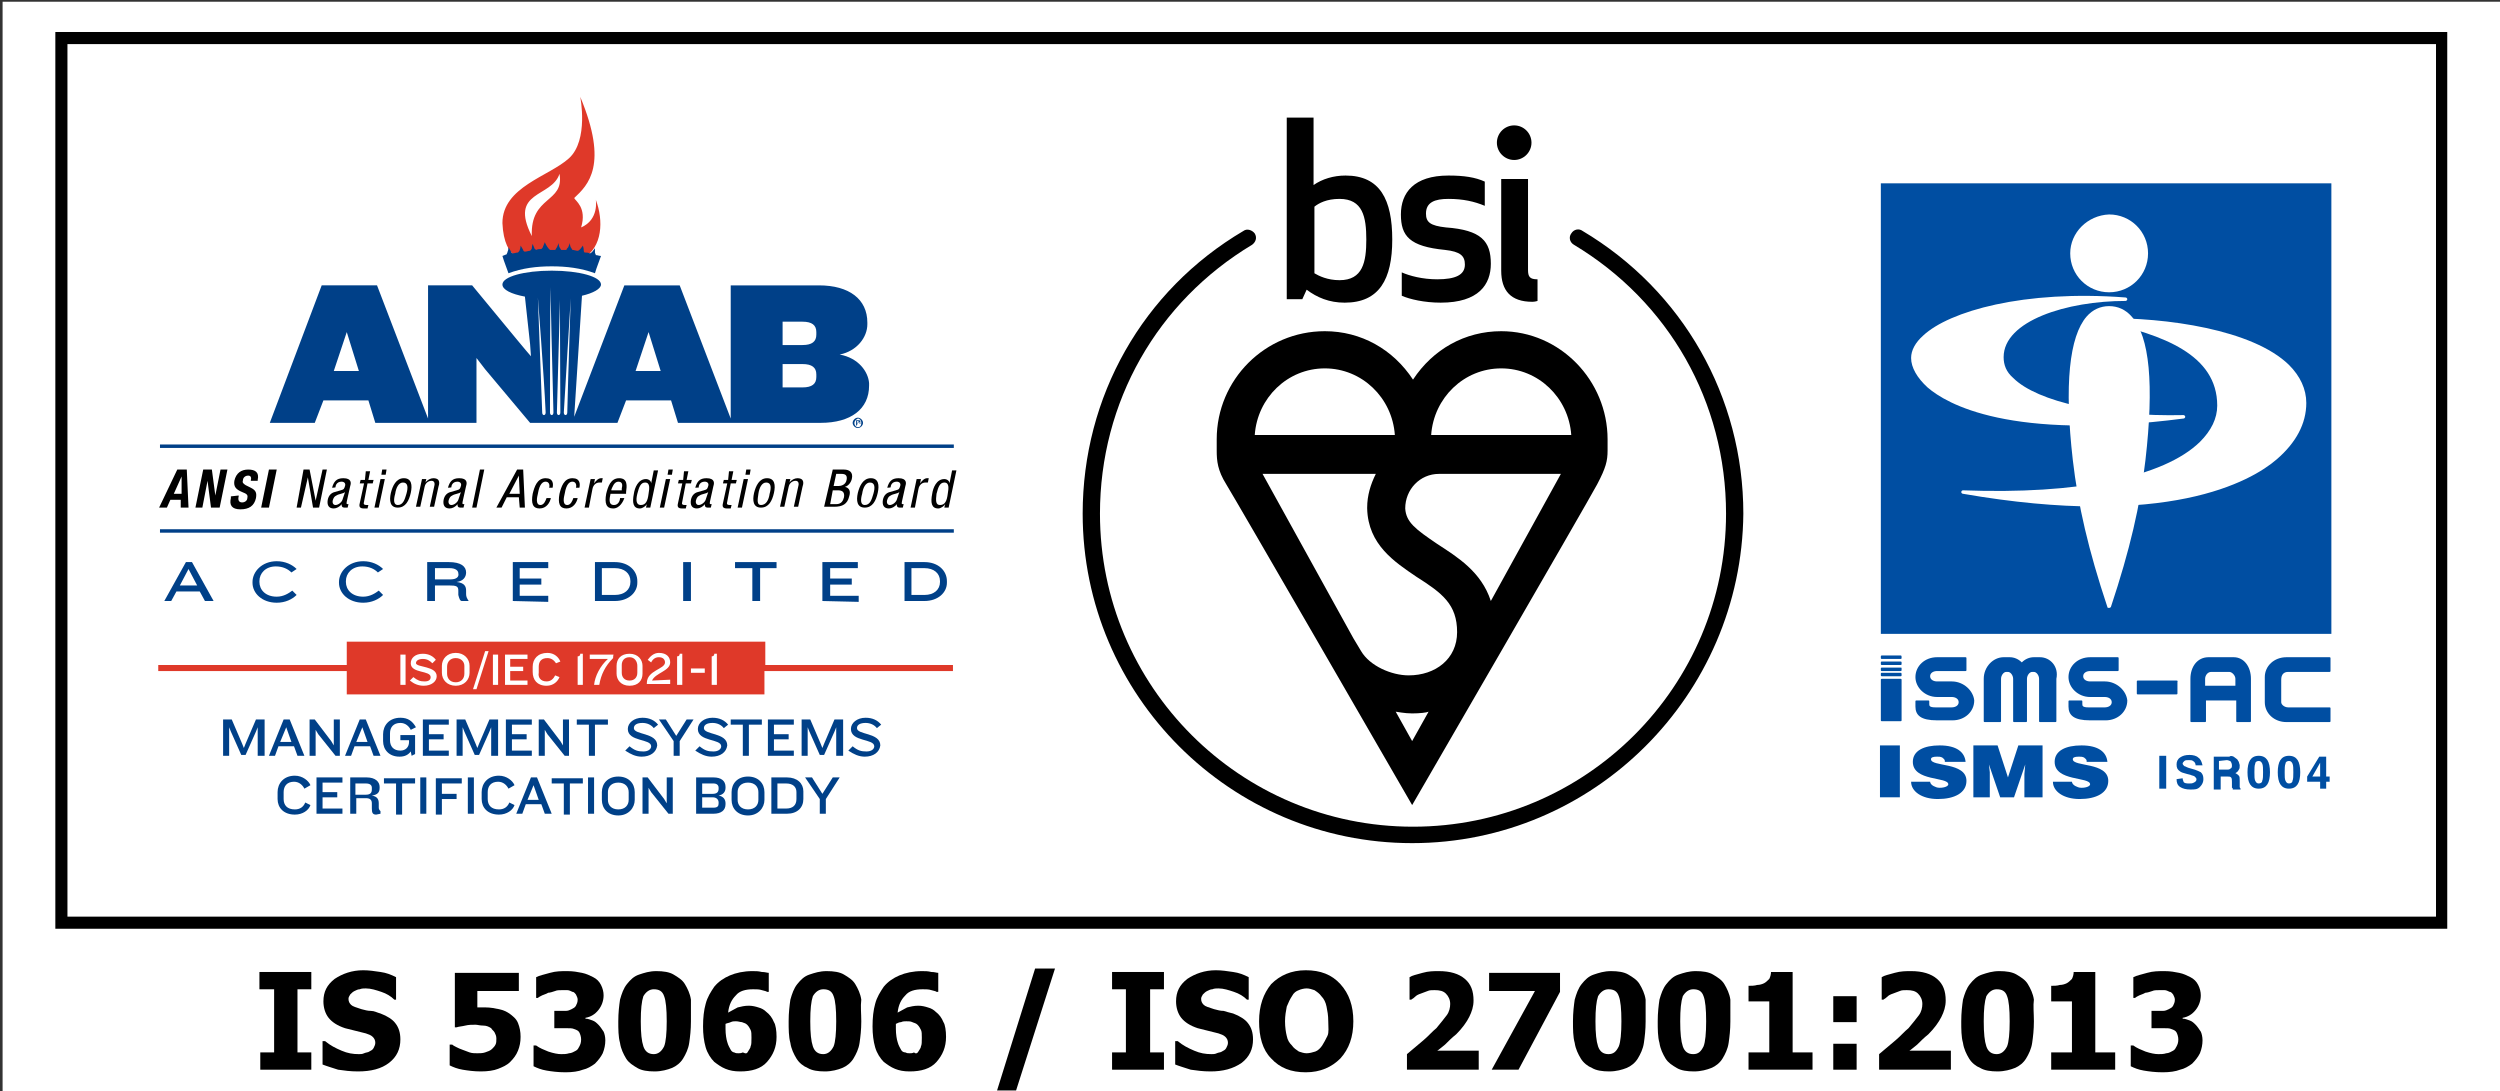 <?xml version="1.0" encoding="utf-8"?>
<!-- Generator: Adobe Illustrator 27.3.1, SVG Export Plug-In . SVG Version: 6.00 Build 0)  -->
<svg version="1.1" id="レイヤー_1" xmlns="http://www.w3.org/2000/svg" xmlns:xlink="http://www.w3.org/1999/xlink" x="0px"
	 y="0px" viewBox="0 0 289.1 126.2" style="enable-background:new 0 0 289.1 126.2;" xml:space="preserve">
<rect x="0" y="0" width="289.1" height="126.2" fill="#333333" stroke="none"/>
<style type="text/css">
	.st0{fill:#FFFFFF;}
	.st1{fill:#004EA2;}
	.st2{fill:none;}
	.st3{fill:#DF3929;}
	.st4{fill:#004088;}
</style>
<g id="レイヤー_2_00000162339977183334629250000002220575711649794185_">
	<rect x="0.3" y="0.2" class="st0" width="289.2" height="127.2"/>
	<g>
		<path d="M36.1,123.7h-6v-2h1.6v-7.3H30v-2h6v2h-1.6v7.3h1.6V123.7z"/>
		<path d="M41.4,123.9c-0.9,0-1.6-0.1-2.3-0.2c-0.6-0.2-1.3-0.4-1.8-0.6v-2.7h0.3c0.6,0.5,1.2,0.8,1.9,1.1c0.7,0.3,1.3,0.4,2,0.4
			c0.2,0,0.4,0,0.6-0.1s0.5-0.1,0.6-0.2c0.2-0.1,0.4-0.2,0.5-0.4c0.1-0.2,0.2-0.4,0.2-0.6c0-0.3-0.1-0.5-0.3-0.7
			c-0.2-0.2-0.5-0.3-0.8-0.4c-0.4-0.1-0.8-0.2-1.2-0.3c-0.4-0.1-0.8-0.2-1.2-0.3c-0.9-0.3-1.5-0.7-1.9-1.2c-0.4-0.5-0.6-1.2-0.6-1.9
			c0-1.1,0.4-1.9,1.3-2.6c0.9-0.6,2-1,3.3-1c0.7,0,1.3,0.1,2,0.2c0.7,0.1,1.2,0.3,1.8,0.6v2.6h-0.2c-0.4-0.4-0.9-0.7-1.5-0.9
			c-0.6-0.2-1.2-0.4-1.8-0.4c-0.2,0-0.5,0-0.7,0.1c-0.2,0-0.4,0.1-0.6,0.2c-0.2,0.1-0.3,0.2-0.5,0.4c-0.1,0.2-0.2,0.3-0.2,0.5
			c0,0.3,0.1,0.5,0.3,0.7s0.6,0.3,1.2,0.5c0.4,0.1,0.7,0.2,1.1,0.2s0.7,0.2,1.1,0.3c0.8,0.3,1.4,0.7,1.7,1.1
			c0.4,0.5,0.6,1.1,0.6,1.9c0,1.1-0.4,2-1.3,2.7C44.1,123.6,42.9,123.9,41.4,123.9z"/>
		<path d="M60.2,119.9c0,0.6-0.1,1.1-0.3,1.6c-0.2,0.5-0.5,0.9-0.9,1.3c-0.4,0.4-0.9,0.6-1.4,0.8s-1.2,0.3-2,0.3
			c-0.8,0-1.5-0.1-2.1-0.2c-0.6-0.1-1.1-0.3-1.5-0.5v-2.4h0.3c0.1,0.1,0.3,0.2,0.5,0.3c0.2,0.1,0.4,0.2,0.7,0.3
			c0.3,0.1,0.5,0.2,0.8,0.3c0.3,0.1,0.6,0.1,0.9,0.1c0.3,0,0.6,0,0.9-0.1s0.6-0.2,0.8-0.4c0.2-0.2,0.3-0.3,0.4-0.5s0.1-0.4,0.1-0.7
			c0-0.3-0.1-0.5-0.2-0.7c-0.1-0.2-0.3-0.3-0.4-0.5c-0.3-0.2-0.6-0.3-0.9-0.3c-0.4,0-0.7-0.1-0.9-0.1c-0.4,0-0.8,0-1.2,0.1
			c-0.4,0.1-0.7,0.1-1,0.2h-0.2v-6.3h7.4v2.1h-4.8v1.9c0.1,0,0.3,0,0.5,0s0.4,0,0.5,0c0.5,0,1,0.1,1.5,0.2c0.5,0.1,0.9,0.3,1.2,0.5
			c0.4,0.3,0.8,0.6,1,1.1S60.2,119.3,60.2,119.9z"/>
		<path d="M70,120.3c0,0.5-0.1,1-0.3,1.5c-0.2,0.4-0.5,0.8-0.9,1.2c-0.4,0.3-0.9,0.6-1.4,0.7c-0.5,0.2-1.2,0.3-2,0.3
			c-0.9,0-1.6-0.1-2.2-0.2s-1.1-0.3-1.5-0.5v-2.4h0.3c0.4,0.3,0.9,0.5,1.4,0.7c0.6,0.2,1.1,0.3,1.5,0.3c0.3,0,0.6,0,0.9-0.1
			c0.3,0,0.6-0.2,0.8-0.3c0.2-0.1,0.3-0.3,0.4-0.5c0.1-0.2,0.2-0.4,0.2-0.8c0-0.3-0.1-0.6-0.2-0.8c-0.1-0.2-0.3-0.3-0.6-0.4
			c-0.2-0.1-0.5-0.1-0.9-0.1c-0.3,0-0.6,0-0.9,0h-0.5v-2h0.4c0.3,0,0.7,0,0.9,0c0.3,0,0.5-0.1,0.7-0.2c0.2-0.1,0.4-0.2,0.5-0.4
			c0.1-0.2,0.2-0.4,0.2-0.7c0-0.2-0.1-0.4-0.2-0.6c-0.1-0.1-0.2-0.3-0.4-0.3c-0.2-0.1-0.4-0.2-0.6-0.2c-0.2,0-0.4,0-0.6,0
			c-0.3,0-0.6,0-0.8,0.1c-0.3,0.1-0.6,0.2-0.8,0.2c-0.2,0.1-0.4,0.2-0.7,0.3c-0.2,0.1-0.4,0.2-0.5,0.3H62V113
			c0.4-0.2,0.9-0.3,1.6-0.5c0.7-0.2,1.3-0.2,2-0.2c0.7,0,1.2,0.1,1.7,0.2c0.5,0.1,0.9,0.3,1.3,0.5c0.4,0.2,0.7,0.5,0.9,0.9
			s0.3,0.8,0.3,1.2c0,0.6-0.2,1.2-0.6,1.7c-0.4,0.5-0.9,0.8-1.5,0.9v0.1c0.3,0,0.5,0.1,0.8,0.2c0.3,0.1,0.5,0.3,0.7,0.5
			c0.2,0.2,0.4,0.5,0.6,0.8C69.9,119.5,70,119.9,70,120.3z"/>
		<path d="M79.9,118.1c0,1-0.1,1.8-0.2,2.5s-0.4,1.3-0.7,1.8c-0.3,0.5-0.8,0.9-1.3,1.1c-0.5,0.2-1.2,0.4-2,0.4c-0.8,0-1.5-0.1-2-0.4
			s-1-0.6-1.3-1.1c-0.3-0.5-0.6-1.1-0.7-1.8c-0.2-0.7-0.2-1.6-0.2-2.5c0-1,0.1-1.8,0.2-2.5c0.2-0.7,0.4-1.3,0.8-1.8
			c0.4-0.5,0.8-0.9,1.4-1.1s1.2-0.4,2-0.4c0.8,0,1.5,0.1,2,0.4s1,0.6,1.3,1.1c0.3,0.5,0.6,1.1,0.7,1.8
			C79.9,116.4,79.9,117.2,79.9,118.1z M77.1,118.1c0-1.4-0.1-2.4-0.3-2.9c-0.2-0.6-0.6-0.8-1.2-0.8c-0.5,0-0.9,0.3-1.2,0.8
			c-0.2,0.6-0.3,1.5-0.3,2.9c0,1.4,0.1,2.3,0.3,2.9c0.2,0.6,0.6,0.9,1.2,0.9c0.5,0,0.9-0.3,1.2-0.9C77,120.5,77.1,119.5,77.1,118.1z
			"/>
		<path d="M89.8,119.9c0,1.2-0.4,2.1-1.1,2.9s-1.8,1.1-3.1,1.1c-0.7,0-1.2-0.1-1.7-0.3s-0.9-0.5-1.3-0.8c-0.4-0.4-0.8-1-1-1.7
			c-0.2-0.7-0.3-1.5-0.3-2.4c0-1,0.1-1.9,0.3-2.6c0.2-0.8,0.6-1.4,1-2c0.5-0.6,1.1-1,1.8-1.3c0.7-0.3,1.6-0.5,2.6-0.5
			c0.4,0,0.7,0,1.1,0.1c0.4,0,0.6,0.1,0.8,0.1v2.2h-0.2c-0.1-0.1-0.3-0.1-0.6-0.2s-0.6-0.1-1-0.1c-0.9,0-1.6,0.2-2,0.7
			c-0.5,0.5-0.8,1.1-0.9,2c0.4-0.2,0.7-0.4,1.1-0.6c0.4-0.1,0.8-0.2,1.3-0.2c0.4,0,0.8,0.1,1.1,0.2c0.4,0.1,0.7,0.3,0.9,0.5
			c0.4,0.3,0.7,0.7,0.9,1.2C89.7,118.5,89.8,119.2,89.8,119.9z M86.5,121.6c0.1-0.2,0.3-0.4,0.3-0.6c0.1-0.2,0.1-0.5,0.1-1
			c0-0.4,0-0.7-0.1-0.9s-0.2-0.4-0.4-0.6s-0.4-0.2-0.6-0.3c-0.2,0-0.4-0.1-0.7-0.1c-0.2,0-0.4,0-0.6,0.1c-0.2,0.1-0.4,0.1-0.6,0.2
			c0,0,0,0.1,0,0.2c0,0.1,0,0.3,0,0.4c0,0.6,0.1,1.2,0.2,1.5c0.1,0.4,0.3,0.7,0.4,0.9c0.1,0.2,0.3,0.3,0.4,0.3
			c0.2,0.1,0.3,0.1,0.5,0.1c0.1,0,0.3,0,0.5-0.1C86.3,121.9,86.4,121.8,86.5,121.6z"/>
		<path d="M99.6,118.1c0,1-0.1,1.8-0.2,2.5s-0.4,1.3-0.7,1.8c-0.3,0.5-0.8,0.9-1.3,1.1c-0.5,0.2-1.2,0.4-2,0.4c-0.8,0-1.5-0.1-2-0.4
			c-0.5-0.2-1-0.6-1.3-1.1c-0.3-0.5-0.6-1.1-0.7-1.8c-0.2-0.7-0.2-1.6-0.2-2.5c0-1,0.1-1.8,0.2-2.5c0.2-0.7,0.4-1.3,0.8-1.8
			c0.4-0.5,0.8-0.9,1.4-1.1s1.2-0.4,2-0.4c0.8,0,1.5,0.1,2,0.4c0.5,0.3,1,0.6,1.3,1.1c0.3,0.5,0.6,1.1,0.7,1.8
			C99.5,116.4,99.6,117.2,99.6,118.1z M96.7,118.1c0-1.4-0.1-2.4-0.3-2.9c-0.2-0.6-0.6-0.8-1.2-0.8c-0.5,0-0.9,0.3-1.2,0.8
			c-0.2,0.6-0.3,1.5-0.3,2.9c0,1.4,0.1,2.3,0.3,2.9c0.2,0.6,0.6,0.9,1.2,0.9c0.5,0,0.9-0.3,1.2-0.9
			C96.6,120.5,96.7,119.5,96.7,118.1z"/>
		<path d="M109.4,119.9c0,1.2-0.4,2.1-1.1,2.9s-1.8,1.1-3.1,1.1c-0.7,0-1.2-0.1-1.7-0.3s-0.9-0.5-1.3-0.8c-0.4-0.4-0.8-1-1-1.7
			c-0.2-0.7-0.3-1.5-0.3-2.4c0-1,0.1-1.9,0.3-2.6c0.2-0.8,0.6-1.4,1-2c0.5-0.6,1.1-1,1.8-1.3c0.7-0.3,1.6-0.5,2.6-0.5
			c0.4,0,0.7,0,1.1,0.1c0.4,0,0.6,0.1,0.8,0.1v2.2h-0.2c-0.1-0.1-0.3-0.1-0.6-0.2c-0.3-0.1-0.6-0.1-1-0.1c-0.9,0-1.6,0.2-2,0.7
			c-0.5,0.5-0.8,1.1-0.9,2c0.4-0.2,0.7-0.4,1.1-0.6c0.4-0.1,0.8-0.2,1.3-0.2c0.4,0,0.8,0.1,1.1,0.2c0.4,0.1,0.7,0.3,0.9,0.5
			c0.4,0.3,0.7,0.7,0.9,1.2C109.3,118.5,109.4,119.2,109.4,119.9z M106.2,121.6c0.1-0.2,0.3-0.4,0.3-0.6c0.1-0.2,0.1-0.5,0.1-1
			c0-0.4,0-0.7-0.1-0.9s-0.2-0.4-0.4-0.6s-0.4-0.2-0.6-0.3c-0.2-0.1-0.4-0.1-0.7-0.1c-0.2,0-0.4,0-0.6,0.1c-0.2,0-0.4,0.1-0.6,0.2
			c0,0,0,0.1,0,0.2c0,0.1,0,0.3,0,0.4c0,0.6,0.1,1.2,0.2,1.5c0.1,0.4,0.3,0.7,0.4,0.9c0.1,0.2,0.3,0.3,0.5,0.3
			c0.2,0.1,0.3,0.1,0.5,0.1c0.2,0,0.3,0,0.5-0.1C105.9,121.9,106.1,121.8,106.2,121.6z"/>
		<path d="M122,112l-4.5,14.1h-2.2l4.4-14.1H122z"/>
		<path d="M134.6,123.7h-6v-2h1.6v-7.3h-1.6v-2h6v2H133v7.3h1.6V123.7z"/>
		<path d="M140,123.9c-0.9,0-1.6-0.1-2.3-0.2c-0.6-0.2-1.3-0.4-1.8-0.6v-2.7h0.3c0.6,0.5,1.2,0.8,1.9,1.1c0.7,0.3,1.3,0.4,2,0.4
			c0.2,0,0.4,0,0.6-0.1s0.5-0.1,0.6-0.2c0.2-0.1,0.4-0.2,0.5-0.4s0.2-0.4,0.2-0.6c0-0.3-0.1-0.5-0.3-0.7s-0.5-0.3-0.8-0.4
			c-0.4-0.1-0.8-0.2-1.2-0.3s-0.8-0.2-1.2-0.3c-0.9-0.3-1.5-0.7-1.9-1.2c-0.4-0.5-0.6-1.2-0.6-1.9c0-1.1,0.4-1.9,1.3-2.6
			c0.9-0.6,2-1,3.3-1c0.7,0,1.3,0.1,2,0.2c0.7,0.1,1.2,0.3,1.8,0.6v2.6h-0.2c-0.4-0.4-0.9-0.7-1.5-0.9c-0.6-0.2-1.2-0.4-1.8-0.4
			c-0.2,0-0.5,0-0.7,0.1c-0.2,0-0.4,0.1-0.6,0.2c-0.2,0.1-0.3,0.2-0.5,0.4c-0.1,0.2-0.2,0.3-0.2,0.5c0,0.3,0.1,0.5,0.3,0.7
			c0.2,0.2,0.6,0.3,1.2,0.5c0.4,0.1,0.7,0.2,1.1,0.2c0.3,0.1,0.7,0.2,1.1,0.3c0.8,0.3,1.4,0.7,1.7,1.1c0.4,0.5,0.6,1.1,0.6,1.9
			c0,1.1-0.4,2-1.3,2.7C142.6,123.6,141.4,123.9,140,123.9z"/>
		<path d="M156.5,118.1c0,1.8-0.5,3.2-1.5,4.3c-1,1-2.3,1.6-4,1.6c-1.7,0-3-0.5-4-1.6c-1-1-1.4-2.5-1.4-4.3c0-1.8,0.5-3.2,1.4-4.3
			c1-1,2.3-1.6,4-1.6c1.7,0,3,0.5,4,1.6C156,114.9,156.5,116.3,156.5,118.1z M153.6,118.1c0-0.7-0.1-1.2-0.2-1.7
			c-0.1-0.5-0.3-0.9-0.6-1.2c-0.2-0.3-0.5-0.5-0.8-0.7c-0.3-0.1-0.6-0.2-0.9-0.2c-0.3,0-0.7,0.1-0.9,0.2c-0.3,0.1-0.6,0.3-0.8,0.7
			c-0.2,0.3-0.4,0.7-0.6,1.2c-0.1,0.5-0.2,1.1-0.2,1.7c0,0.7,0.1,1.3,0.2,1.7c0.1,0.5,0.3,0.8,0.6,1.1c0.2,0.3,0.5,0.5,0.8,0.7
			c0.3,0.1,0.6,0.2,0.9,0.2c0.3,0,0.7-0.1,1-0.2c0.3-0.1,0.6-0.4,0.8-0.7c0.2-0.3,0.4-0.7,0.6-1.1S153.6,118.8,153.6,118.1z"/>
		<path d="M170.9,123.7h-8.2v-1.8c0.7-0.6,1.3-1.1,1.9-1.6s1-1,1.5-1.4c0.5-0.6,0.9-1.1,1.2-1.5s0.4-0.9,0.4-1.3
			c0-0.5-0.2-0.9-0.5-1.2c-0.3-0.3-0.7-0.4-1.3-0.4c-0.3,0-0.6,0-0.8,0.1c-0.3,0.1-0.5,0.2-0.8,0.3c-0.3,0.1-0.5,0.2-0.7,0.4
			s-0.3,0.2-0.4,0.3h-0.2V113c0.3-0.2,0.8-0.3,1.5-0.5c0.7-0.2,1.3-0.2,1.9-0.2c1.3,0,2.3,0.3,3,0.9s1,1.4,1,2.5
			c0,0.7-0.2,1.3-0.5,1.9s-0.8,1.3-1.5,2c-0.5,0.4-0.9,0.8-1.3,1.2c-0.4,0.3-0.7,0.6-0.9,0.7h4.8V123.7z"/>
		<path d="M180.4,114.7l-4.8,9h-3.1l5-9.1h-5.3v-2.1h8.2L180.4,114.7L180.4,114.7z"/>
		<path d="M190.3,118.1c0,1-0.1,1.8-0.2,2.5s-0.4,1.3-0.7,1.8c-0.3,0.5-0.8,0.9-1.3,1.1s-1.2,0.4-2,0.4c-0.8,0-1.5-0.1-2-0.4
			c-0.5-0.2-1-0.6-1.3-1.1c-0.3-0.5-0.6-1.1-0.7-1.8c-0.2-0.7-0.2-1.6-0.2-2.5c0-1,0.1-1.8,0.2-2.5c0.2-0.7,0.4-1.3,0.8-1.8
			c0.4-0.5,0.8-0.9,1.4-1.1s1.2-0.4,2-0.4c0.8,0,1.5,0.1,2,0.4s1,0.6,1.3,1.1c0.3,0.5,0.6,1.1,0.7,1.8
			C190.3,116.3,190.3,117.2,190.3,118.1z M187.5,118.1c0-1.4-0.1-2.4-0.3-2.9c-0.2-0.6-0.6-0.8-1.2-0.8c-0.5,0-0.9,0.3-1.2,0.8
			c-0.2,0.6-0.3,1.5-0.3,2.9c0,1.4,0.1,2.3,0.3,2.9c0.2,0.6,0.6,0.9,1.2,0.9s0.9-0.3,1.2-0.9C187.4,120.5,187.5,119.5,187.5,118.1z"
			/>
		<path d="M200.1,118.1c0,1-0.1,1.8-0.2,2.5s-0.4,1.3-0.7,1.8c-0.3,0.5-0.8,0.9-1.3,1.1c-0.5,0.2-1.2,0.4-2,0.4
			c-0.8,0-1.5-0.1-2-0.4s-1-0.6-1.3-1.1c-0.3-0.5-0.6-1.1-0.7-1.8c-0.2-0.7-0.2-1.6-0.2-2.5c0-1,0.1-1.8,0.2-2.5
			c0.2-0.7,0.4-1.3,0.8-1.8c0.4-0.5,0.8-0.9,1.4-1.1c0.6-0.2,1.2-0.4,2-0.4c0.8,0,1.5,0.1,2,0.4c0.5,0.3,1,0.6,1.3,1.1
			c0.3,0.5,0.6,1.1,0.7,1.8C200.1,116.3,200.1,117.2,200.1,118.1z M197.3,118.1c0-1.4-0.1-2.4-0.3-2.9c-0.2-0.6-0.6-0.8-1.2-0.8
			c-0.5,0-0.9,0.3-1.2,0.8c-0.2,0.6-0.3,1.5-0.3,2.9c0,1.4,0.1,2.3,0.3,2.9c0.2,0.6,0.6,0.9,1.2,0.9s0.9-0.3,1.2-0.9
			C197.2,120.5,197.3,119.5,197.3,118.1z"/>
		<path d="M209.6,123.7h-7.4v-2h2.4v-5.9h-2.4V114c0.3,0,0.7,0,1-0.1c0.3,0,0.6-0.1,0.8-0.2c0.2-0.1,0.4-0.3,0.6-0.5
			c0.1-0.2,0.2-0.5,0.2-0.8h2.5v9.3h2.3L209.6,123.7L209.6,123.7z"/>
		<path d="M214.7,118.2H212v-3h2.7V118.2z M214.7,123.7H212v-3h2.7V123.7z"/>
		<path d="M225.5,123.7h-8.2v-1.8c0.7-0.6,1.3-1.1,1.9-1.6s1-1,1.5-1.4c0.5-0.6,0.9-1.1,1.2-1.5s0.4-0.9,0.4-1.3
			c0-0.5-0.2-0.9-0.5-1.2c-0.3-0.3-0.7-0.4-1.3-0.4c-0.3,0-0.6,0-0.8,0.1c-0.3,0.1-0.5,0.2-0.8,0.3c-0.3,0.1-0.5,0.2-0.7,0.4
			s-0.3,0.2-0.4,0.3h-0.2V113c0.3-0.2,0.8-0.3,1.5-0.5c0.7-0.2,1.3-0.2,1.9-0.2c1.3,0,2.3,0.3,3,0.9c0.7,0.6,1,1.4,1,2.5
			c0,0.7-0.2,1.3-0.5,1.9s-0.8,1.3-1.5,2c-0.5,0.4-0.9,0.8-1.3,1.2c-0.4,0.3-0.7,0.6-0.9,0.7h4.8V123.7z"/>
		<path d="M235.2,118.1c0,1-0.1,1.8-0.2,2.5s-0.4,1.3-0.7,1.8c-0.3,0.5-0.8,0.9-1.3,1.1c-0.5,0.2-1.2,0.4-2,0.4
			c-0.8,0-1.5-0.1-2-0.4c-0.5-0.2-1-0.6-1.3-1.1c-0.3-0.5-0.6-1.1-0.7-1.8c-0.2-0.7-0.2-1.6-0.2-2.5c0-1,0.1-1.8,0.2-2.5
			c0.2-0.7,0.4-1.3,0.8-1.8c0.4-0.5,0.8-0.9,1.4-1.1c0.6-0.2,1.2-0.4,2-0.4c0.8,0,1.5,0.1,2,0.4s1,0.6,1.3,1.1
			c0.3,0.5,0.6,1.1,0.7,1.8C235.1,116.3,235.2,117.2,235.2,118.1z M232.4,118.1c0-1.4-0.1-2.4-0.3-2.9c-0.2-0.6-0.6-0.8-1.2-0.8
			c-0.5,0-0.9,0.3-1.2,0.8c-0.2,0.6-0.3,1.5-0.3,2.9c0,1.4,0.1,2.3,0.3,2.9c0.2,0.6,0.6,0.9,1.2,0.9c0.5,0,0.9-0.3,1.2-0.9
			C232.3,120.5,232.4,119.5,232.4,118.1z"/>
		<path d="M244.6,123.7h-7.4v-2h2.4v-5.9h-2.4V114c0.3,0,0.7,0,1-0.1c0.3,0,0.6-0.1,0.8-0.2c0.2-0.1,0.4-0.3,0.6-0.5
			c0.1-0.2,0.2-0.5,0.2-0.8h2.5v9.3h2.3V123.7z"/>
		<path d="M254.7,120.3c0,0.5-0.1,1-0.3,1.5c-0.2,0.4-0.5,0.8-0.9,1.2c-0.4,0.3-0.9,0.6-1.4,0.7c-0.5,0.2-1.2,0.3-2,0.3
			c-0.9,0-1.6-0.1-2.2-0.2s-1.1-0.3-1.5-0.5v-2.4h0.3c0.4,0.3,0.9,0.5,1.4,0.7c0.6,0.2,1.1,0.3,1.5,0.3c0.3,0,0.6,0,0.9-0.1
			c0.3,0,0.6-0.2,0.8-0.3c0.2-0.1,0.3-0.3,0.4-0.5c0.1-0.2,0.2-0.4,0.2-0.8c0-0.3-0.1-0.6-0.2-0.8c-0.1-0.2-0.3-0.3-0.6-0.4
			c-0.2-0.1-0.5-0.1-0.9-0.1s-0.6,0-0.9,0h-0.5v-2h0.4c0.3,0,0.7,0,0.9,0c0.3,0,0.5-0.1,0.7-0.2c0.2-0.1,0.4-0.2,0.5-0.4
			c0.1-0.2,0.2-0.4,0.2-0.7c0-0.2-0.1-0.4-0.2-0.6c-0.1-0.1-0.2-0.3-0.4-0.3c-0.2-0.1-0.4-0.2-0.6-0.2c-0.2,0-0.4,0-0.6,0
			c-0.3,0-0.6,0-0.8,0.1c-0.3,0.1-0.6,0.2-0.8,0.2c-0.2,0.1-0.4,0.2-0.7,0.3c-0.2,0.1-0.4,0.2-0.5,0.3h-0.2V113
			c0.4-0.2,0.9-0.3,1.6-0.5c0.7-0.2,1.3-0.2,2-0.2c0.7,0,1.2,0.1,1.7,0.2c0.5,0.1,0.9,0.3,1.3,0.5c0.4,0.2,0.7,0.5,0.9,0.9
			s0.3,0.8,0.3,1.2c0,0.6-0.2,1.2-0.6,1.7c-0.4,0.5-0.9,0.8-1.5,0.9v0.1c0.3,0,0.5,0.1,0.8,0.2c0.3,0.1,0.5,0.3,0.7,0.5
			c0.2,0.2,0.4,0.5,0.6,0.8C254.6,119.5,254.7,119.9,254.7,120.3z"/>
	</g>
</g>
<g id="レイヤー_1_00000109022400626075379370000013814542947558061992_">
	<path d="M283,107.4H6.4V3.7H283L283,107.4L283,107.4z M7.8,106h273.9V5.1H7.8V106z"/>
	<g>
		<g>
			<g>
				<rect x="217.5" y="21.2" class="st1" width="52.1" height="52.1"/>
				<g>
					<path class="st0" d="M239.4,29.3c0,2.5,2,4.5,4.5,4.5c2.5,0,4.5-2,4.5-4.5s-2-4.5-4.5-4.5C241.4,24.9,239.4,26.9,239.4,29.3z"
						/>
					<path class="st0" d="M241.3,36.6c-2,2.3-2.6,7.9-1.6,16.6c0.6,5.2,1.8,10.4,4,17c0,0.1,0.1,0.1,0.2,0.1s0.2-0.1,0.2-0.1
						c2.2-6.6,3.4-11.8,4-17c1-8.7,0.5-14.3-1.6-16.6c-0.7-0.8-1.6-1.2-2.6-1.2C242.9,35.4,242,35.8,241.3,36.6z"/>
				</g>
				<g>
					<path class="st0" d="M222.4,38.8c-0.9,0.8-1.4,1.7-1.4,2.6c0,1.1,0.7,2.3,1.9,3.4c2.2,1.9,9.5,6.2,29.6,3.6
						c0.1,0,0.2-0.1,0.2-0.2c0-0.1-0.1-0.2-0.2-0.2c-9,0.2-16.9-1.5-19.7-4.3c-0.8-0.7-1.1-1.5-1.1-2.4c0-4.2,7.3-6.5,14.1-6.5
						c0.1,0,0.2-0.1,0.2-0.2c0-0.1-0.1-0.2-0.2-0.2C234,33.5,225.4,36,222.4,38.8z M252.5,48.4C252.5,48.4,252.5,48.4,252.5,48.4
						C252.5,48.4,252.5,48.4,252.5,48.4z"/>
					<path class="st0" d="M243.2,36.8c-0.1,0-0.2,0.1-0.2,0.2c0,0.1,0.1,0.2,0.2,0.2c6.9,1.5,13.2,3.8,13.2,9.7c0,1.5-0.7,2.9-2,4.2
						c-4.2,4.1-14.2,6.1-27.4,5.6c-0.1,0-0.2,0.1-0.2,0.2c0,0.1,0.1,0.2,0.2,0.2c23.6,4.1,33.3-1.4,36.3-4c2.2-1.9,3.4-4.1,3.4-6.5
						c0-1.6-0.7-3.1-2-4.4C260.5,38.1,250.5,36.7,243.2,36.8z"/>
				</g>
			</g>
		</g>
		<g>
			<path class="st1" d="M250.5,91.2h-0.8v-3.8h0.8V91.2z"/>
			<path class="st1" d="M252.4,90c0,0.2,0.1,0.3,0.1,0.4c0.1,0.2,0.4,0.2,0.7,0.2c0.2,0,0.3,0,0.5-0.1c0.2-0.1,0.3-0.2,0.3-0.4
				c0-0.1-0.1-0.2-0.2-0.3c-0.1-0.1-0.3-0.1-0.5-0.2l-0.4-0.1c-0.4-0.1-0.7-0.2-0.8-0.3c-0.3-0.2-0.4-0.4-0.4-0.8
				c0-0.3,0.1-0.6,0.4-0.8c0.3-0.2,0.6-0.3,1.1-0.3c0.4,0,0.8,0.1,1,0.3c0.3,0.2,0.4,0.5,0.5,0.9h-0.8c0-0.2-0.1-0.4-0.3-0.5
				c-0.1-0.1-0.3-0.1-0.5-0.1c-0.2,0-0.4,0-0.5,0.1s-0.2,0.2-0.2,0.3c0,0.1,0.1,0.2,0.2,0.3c0.1,0,0.2,0.1,0.5,0.2l0.7,0.2
				c0.3,0.1,0.5,0.2,0.7,0.3c0.2,0.2,0.3,0.4,0.3,0.8c0,0.3-0.1,0.6-0.4,0.9s-0.6,0.3-1.1,0.3c-0.5,0-0.9-0.1-1.2-0.3
				c-0.3-0.2-0.4-0.5-0.4-0.9L252.4,90L252.4,90z"/>
			<path class="st1" d="M258.3,87.5c0.1,0.1,0.3,0.2,0.4,0.3c0.1,0.1,0.1,0.2,0.2,0.3c0,0.1,0.1,0.3,0.1,0.4c0,0.2,0,0.4-0.1,0.5
				c-0.1,0.2-0.2,0.3-0.4,0.4c0.2,0.1,0.3,0.2,0.4,0.3s0.1,0.3,0.1,0.6v0.3c0,0.2,0,0.3,0,0.4c0,0.1,0.1,0.2,0.1,0.2v0.1h-0.9
				c0-0.1,0-0.2-0.1-0.2c0-0.1,0-0.2,0-0.3l0-0.4c0-0.2,0-0.4-0.1-0.5c-0.1-0.1-0.2-0.1-0.4-0.1h-0.8v1.5h-0.8v-3.8h1.8
				C257.9,87.4,258.1,87.4,258.3,87.5z M256.6,88v1h0.9c0.2,0,0.3,0,0.4-0.1c0.2-0.1,0.2-0.2,0.2-0.4c0-0.2-0.1-0.4-0.2-0.5
				c-0.1,0-0.2-0.1-0.4-0.1L256.6,88L256.6,88z"/>
			<path class="st1" d="M262.2,87.9c0.2,0.3,0.3,0.8,0.3,1.4c0,0.6-0.1,1.1-0.3,1.4c-0.2,0.3-0.5,0.5-1,0.5c-0.5,0-0.8-0.2-1-0.5
				c-0.2-0.3-0.3-0.8-0.3-1.4c0-0.6,0.1-1.1,0.3-1.4c0.2-0.3,0.5-0.5,1-0.5C261.7,87.4,262,87.6,262.2,87.9z M260.8,90.3
				c0.1,0.2,0.2,0.3,0.4,0.3s0.4-0.1,0.4-0.3c0.1-0.2,0.1-0.6,0.1-1c0-0.4,0-0.8-0.1-1c-0.1-0.2-0.2-0.3-0.4-0.3
				c-0.2,0-0.4,0.1-0.4,0.3c-0.1,0.2-0.1,0.6-0.1,1C260.7,89.8,260.7,90.1,260.8,90.3z"/>
			<path class="st1" d="M265.7,87.9c0.2,0.3,0.3,0.8,0.3,1.4c0,0.6-0.1,1.1-0.3,1.4c-0.2,0.3-0.5,0.5-1,0.5s-0.8-0.2-1-0.5
				c-0.2-0.3-0.3-0.8-0.3-1.4c0-0.6,0.1-1.1,0.3-1.4s0.5-0.5,1-0.5C265.2,87.4,265.5,87.6,265.7,87.9z M264.3,90.3
				c0.1,0.2,0.2,0.3,0.4,0.3c0.2,0,0.4-0.1,0.4-0.3c0.1-0.2,0.1-0.6,0.1-1c0-0.4,0-0.8-0.1-1c-0.1-0.2-0.2-0.3-0.4-0.3
				c-0.2,0-0.4,0.1-0.4,0.3c-0.1,0.2-0.1,0.6-0.1,1C264.2,89.8,264.2,90.1,264.3,90.3z"/>
			<path class="st1" d="M269.5,90.4H269v0.8h-0.7v-0.8h-1.5v-0.6l1.4-2.3h0.8v2.3h0.4V90.4z M268.3,89.8v-1.6l-0.9,1.6H268.3z"/>
		</g>
		<g>
			<g>
				<path class="st1" d="M217.4,92.2v-6h2.3v6H217.4z"/>
				<path class="st1" d="M224.9,88c0-0.2-0.2-0.3-0.3-0.4c-0.2-0.1-0.4-0.1-0.6-0.1c-0.5,0-0.7,0.1-0.7,0.3c0,0.9,4.1,0.3,4.1,2.5
					c0,1.4-1.4,2.1-3.3,2.1c-1.9,0-3.1-0.9-3.1-2h2.2c0,0.2,0.2,0.4,0.4,0.5c0.2,0.1,0.4,0.2,0.7,0.2c0.6,0,1-0.2,1-0.4
					c0-0.9-4.1-0.3-4.1-2.6c0-1.3,1.3-1.9,3.1-1.9c2,0,2.9,0.8,3,1.9H224.9z"/>
				<path class="st1" d="M228.2,92.2v-6h2.8l1.2,3.7l1.2-3.7h2.8v6h-2.1v-1.8l0-0.9l0.1-1.1h0l-1.3,3.8h-1.6l-1.3-3.8h0l0.1,0.9
					l0,0.9v2L228.2,92.2L228.2,92.2z"/>
				<path class="st1" d="M241.3,88c0-0.2-0.2-0.3-0.3-0.4c-0.2-0.1-0.4-0.1-0.6-0.1c-0.5,0-0.7,0.1-0.7,0.3c0,0.9,4.1,0.3,4.1,2.5
					c0,1.4-1.4,2.1-3.3,2.1c-1.9,0-3.1-0.9-3.1-2h2.2c0,0.2,0.2,0.4,0.4,0.5c0.2,0.1,0.4,0.2,0.7,0.2c0.6,0,1-0.2,1-0.4
					c0-0.9-4.1-0.3-4.1-2.6c0-1.3,1.3-1.9,3.1-1.9c2,0,2.9,0.8,3,1.9H241.3z"/>
			</g>
		</g>
		<g>
			<path class="st1" d="M225.7,78.8H224c-0.4,0-0.8-0.2-0.8-0.6l0,0c0-0.4,0.4-0.6,0.8-0.6h3.2l0,0h0.1c0.1,0,0.1-0.1,0.1-0.1v-1.4
				c0-0.1-0.1-0.1-0.1-0.1h-0.1H227h-3c-1.4,0-2.5,1-2.5,2.3c0,1.2,1.1,2.3,2.5,2.3h1.7c0.4,0,0.8,0.2,0.8,0.6s-0.4,0.6-0.8,0.6l0,0
				h-1.4c0,0-0.4,0-0.5,0c-0.7,0-0.7-0.2-0.7-0.4v-0.1v-0.2c0-0.1-0.1-0.1-0.1-0.1h-1.4c-0.1,0-0.1,0.1-0.1,0.1v0.2v0v0.4
				c0,1,0.6,1.6,2.5,1.6h1.8c1.4,0,2.5-1,2.5-2.3C228.2,79.9,227.1,78.8,225.7,78.8z"/>
			<path class="st1" d="M243.4,78.8h-1.7c-0.4,0-0.8-0.2-0.8-0.6l0,0c0-0.4,0.4-0.6,0.8-0.6h3.1l0,0h0.1c0.1,0,0.1-0.1,0.1-0.1v-1.4
				c0-0.1-0.1-0.1-0.1-0.1h-0.1h-0.1h-3c-1.4,0-2.5,1-2.5,2.3c0,1.2,1.1,2.3,2.5,2.3h1.7c0.4,0,0.8,0.2,0.8,0.6s-0.4,0.6-0.8,0.6
				l0,0h-1.4c0,0-0.4,0-0.5,0c-0.7,0-0.7-0.2-0.7-0.4v-0.1v-0.2c0-0.1-0.1-0.1-0.1-0.1h-1.4c-0.1,0-0.1,0.1-0.1,0.1v0.2v0v0.4
				c0,1,0.6,1.6,2.5,1.6h1.8c1.4,0,2.5-1,2.5-2.3C245.9,79.9,244.8,78.8,243.4,78.8z"/>
			<path class="st1" d="M264.6,77.7h4.7l0,0h0.1c0.1,0,0.1-0.1,0.1-0.1v-1.5c0-0.1-0.1-0.1-0.1-0.1h-0.1h-0.1h-4.8
				c-1.4,0-2.5,1-2.5,2.3v2.9c0,1.3,1.1,2.3,2.5,2.3h4.8h0.1h0.1c0.1,0,0.1-0.1,0.1-0.1v-1.5c0-0.1-0.1-0.1-0.1-0.1h-0.1l0,0h-4.7
				c-0.4,0-0.8-0.3-0.8-0.6v-2.6C263.8,78,264.1,77.7,264.6,77.7z"/>
			<path class="st1" d="M251.7,78.7h-4.5c-0.1,0-0.1,0.1-0.1,0.1v1.4c0,0.1,0.1,0.1,0.1,0.1h4.5c0.1,0,0.1-0.1,0.1-0.1v-1.4
				C251.9,78.8,251.8,78.7,251.7,78.7z"/>
			<path class="st1" d="M235.9,76h-0.7c-0.5,0-1,0.2-1.4,0.6c-0.4-0.4-0.9-0.6-1.4-0.6h-0.7c-1.2,0-2.3,1.1-2.3,2.5v4.7v0.2
				c0,0.1,0.1,0.1,0.1,0.1h1.8c0.1,0,0.1-0.1,0.1-0.1v-0.2v-4.7c0-0.4,0.3-0.8,0.6-0.8h0.2c0.3,0,0.6,0.4,0.6,0.8v4.7v0.2
				c0,0.1,0.1,0.1,0.1,0.1h1.4c0.1,0,0.1-0.1,0.1-0.1v-0.2v-4.7c0-0.4,0.3-0.8,0.6-0.8h0.2c0.3,0,0.6,0.4,0.6,0.8v4.7v0.2
				c0,0.1,0.1,0.1,0.1,0.1h1.8c0.1,0,0.1-0.1,0.1-0.1v-0.2v-4.7C238.1,77.1,237.1,76,235.9,76z"/>
			<path class="st1" d="M258.3,76h-2.9c-1.3,0-2.1,1.1-2.1,2.5v4.7v0.2c0,0.1,0.1,0.1,0.1,0.1h1.6c0.1,0,0.1-0.1,0.1-0.1v-0.2v-2.2
				h3.5v2.2v0.2c0,0.1,0.1,0.1,0.1,0.1h1.5c0.1,0,0.1-0.1,0.1-0.1v-0.2v-4.7C260.3,77.1,259.5,76,258.3,76z M258.5,79.3h-3.5v-0.8
				c0-0.4,0.3-0.8,0.7-0.8h2.1c0.3,0,0.7,0.4,0.7,0.8L258.5,79.3L258.5,79.3z"/>
			<path class="st1" d="M219.8,78.5h-2.2c-0.1,0-0.1,0.1-0.1,0.1v4.7c0,0.1,0.1,0.1,0.1,0.1h2.2c0.1,0,0.1-0.1,0.1-0.1v-4.7
				C219.9,78.6,219.9,78.5,219.8,78.5z"/>
			<path class="st1" d="M219.8,75.8h-2.2c-0.1,0-0.1,0.1-0.1,0.1v0.2c0,0.1,0.1,0.1,0.1,0.1h2.2c0.1,0,0.1-0.1,0.1-0.1V76
				C219.9,75.9,219.9,75.8,219.8,75.8z"/>
			<path class="st1" d="M219.8,76.5h-2.2c-0.1,0-0.1,0.1-0.1,0.1v0.2c0,0.1,0.1,0.1,0.1,0.1h2.2c0.1,0,0.1-0.1,0.1-0.1v-0.2
				C219.9,76.6,219.9,76.5,219.8,76.5z"/>
			<path class="st1" d="M219.8,77.2h-2.2c-0.1,0-0.1,0.1-0.1,0.1v0.2c0,0.1,0.1,0.1,0.1,0.1h2.2c0.1,0,0.1-0.1,0.1-0.1v-0.2
				C219.9,77.2,219.9,77.2,219.8,77.2z"/>
			<path class="st1" d="M219.8,77.8h-2.2c-0.1,0-0.1,0.1-0.1,0.1v0.2c0,0.1,0.1,0.1,0.1,0.1h2.2c0.1,0,0.1-0.1,0.1-0.1V78
				C219.9,77.9,219.9,77.8,219.8,77.8z"/>
		</g>
		<rect x="217.5" y="75.8" class="st2" width="52.1" height="7.6"/>
	</g>
	<g>
		<g>
			<path d="M165.5,50.3c0.3-4.3,3.8-7.7,8.1-7.7c4.3,0,7.8,3.4,8.1,7.7C181.7,50.3,165.5,50.3,165.5,50.3z M172.4,69.5
				c-1.1-3.4-3.9-5.1-6.2-6.6c-2.5-1.7-3.6-2.5-3.7-4.1c0-2.2,1.7-4,3.9-4h14.1L172.4,69.5z M161.4,82.3c0.1,0,1,0.2,1.9,0.2
				c0.9,0,1.7-0.1,1.9-0.2l-1.9,3.4L161.4,82.3z M159.1,54.8c-0.6,1.2-1,2.5-1,3.9h0c0,0,0,0.1,0,0.1v0c0.1,4.2,3.2,6.2,5.7,7.9
				c3,1.9,4.7,3.2,4.7,6.4c0,3.1-2.5,5-5.6,5c-2,0-4.5-1.1-5.5-2.8l-0.9-1.5L146,54.8C146,54.8,159.1,54.8,159.1,54.8z M153.2,42.6
				c4.3,0,7.8,3.4,8.1,7.7h-16.2C145.4,46,148.9,42.6,153.2,42.6 M173.6,38.3c-4.2,0-7.9,2.1-10.2,5.6c-2.3-3.5-6-5.6-10.2-5.6
				c-6.9,0-12.5,5.6-12.5,12.5c0,0,0,0.1,0,1.3s0.1,2.3,1.1,3.9c1,1.6,21.5,37.1,21.5,37.1s20.4-35.2,21.4-37.1
				c1-1.9,1.2-2.7,1.2-3.9v-1.3C185.9,44,180.4,38.3,173.6,38.3"/>
		</g>
		<g>
			<g>
				<path d="M155.6,20.3c-1.4,0-2.7,0.4-3.7,1.1v-7.8h-3.1v21h1.8l0.5-1.1c1.2,0.9,2.6,1.5,4.4,1.5c4,0,5.5-2.7,5.5-7.3
					C161,23.1,159.6,20.3,155.6,20.3 M154.9,23c2.7,0,3.1,2.1,3.1,4.7c0,2.6-0.4,4.7-3.1,4.7c-1.4,0-2.4-0.5-2.9-0.8v-7.7
					C152.5,23.5,153.4,23,154.9,23 M164.9,24.7c0-1.3,1-1.7,2.6-1.7c1.7,0,3,0.3,4.2,0.8V21c-1.1-0.5-2.4-0.7-4.2-0.7
					c-4,0-5.5,2-5.5,4.5s1,3.7,5.1,4.1c1.8,0.2,2.3,0.7,2.3,1.7c0,1.2-1.1,1.7-3.2,1.7c-1.7,0-3.2-0.4-4.1-0.8v2.7
					c0.9,0.4,2.6,0.8,4.5,0.8c4.4,0,5.8-2.1,5.8-4.5c0-2.6-1.1-3.9-5.2-4.2C165.4,26.1,164.9,25.7,164.9,24.7 M177.2,34.9
					c0.3,0,0.6-0.1,0.6-0.1v-2.5c-0.9,0-1.1-0.3-1.1-1.1V20.7h-3.1v10.6C173.6,33.6,174.7,34.9,177.2,34.9 M173.1,16.5
					c0,1.1,0.9,2,2,2c1.1,0,2-0.9,2-2c0-1.1-0.9-2-2-2C174,14.5,173.1,15.4,173.1,16.5"/>
			</g>
		</g>
		<g>
			<path d="M163.3,97.5c-21,0-38.1-17.1-38.1-38.1c0-13.5,6.9-25.8,18.6-32.7c0.4-0.3,1-0.1,1.3,0.3c0.3,0.5,0.1,1-0.3,1.3
				c-11,6.6-17.6,18.2-17.6,31.1c0,20,16.2,36.2,36.2,36.2c20,0,36.2-16.2,36.2-36.2c0-12.9-6.6-24.5-17.6-31.1
				c-0.5-0.3-0.6-0.9-0.3-1.3c0.3-0.5,0.9-0.6,1.3-0.3c11.6,6.9,18.6,19.2,18.6,32.7C201.4,80.4,184.3,97.5,163.3,97.5z"/>
		</g>
	</g>
	<g>
		<path class="st3" d="M61.5,27.3c-2.7-5.3,2.3-4.4,3.2-7.2C65.3,23.5,61.3,22.6,61.5,27.3z M68.9,23.1c0,0,0.4,2.3-1.7,3.2
			c0.7-2.3-0.7-3.1-0.8-3.4c1.6-1.5,4-3.8,0.7-11.7c0,0,1,5-1.3,7.1c-2.3,2.1-7.7,3.3-7.7,7.5c0.2,4.5,2.7,4.5,4.2,4.5
			c0.9,0,2.6,0.1,3.2,0c0.8-0.1,1.4-0.1,1.9-0.4C69.7,28.6,69.8,25.5,68.9,23.1z"/>
		<path class="st4" d="M68.9,29.5c0-0.1-0.1-0.2-0.1-0.3c0-0.2,0-0.5,0-0.5s-0.2,0.3-0.3,0.4c-0.1,0.1-0.2,0.2-0.3,0.2
			c-0.2-0.1-0.4-0.1-0.6-0.1c-0.1-0.1-0.1-0.2-0.1-0.3c0-0.2-0.1-0.5-0.1-0.5s-0.2,0.3-0.3,0.4c-0.1,0.1-0.2,0.2-0.3,0.2
			c-0.2,0-0.4-0.1-0.6-0.1c-0.1-0.1-0.1-0.2-0.2-0.3c-0.1-0.2-0.1-0.5-0.1-0.5s-0.1,0.3-0.2,0.5c-0.1,0.1-0.2,0.2-0.2,0.3
			c-0.2,0-0.4,0-0.6,0c-0.1-0.1-0.1-0.2-0.2-0.3c-0.1-0.2-0.1-0.5-0.1-0.5s-0.1,0.3-0.2,0.5c-0.1,0.1-0.1,0.2-0.2,0.3
			c-0.2,0-0.4,0-0.6,0c-0.1-0.1-0.1-0.1-0.2-0.2C63.1,28.3,63,28,63,28s-0.1,0.3-0.2,0.5c0,0.1-0.1,0.2-0.2,0.3
			c-0.2,0-0.4,0-0.6,0.1c-0.1-0.1-0.2-0.1-0.2-0.2c-0.1-0.2-0.2-0.5-0.2-0.5s-0.1,0.3-0.1,0.5c0,0.1-0.1,0.2-0.2,0.3
			c-0.2,0-0.4,0.1-0.6,0.1c-0.1,0-0.2-0.1-0.2-0.2c-0.1-0.2-0.3-0.5-0.3-0.5s0,0.3-0.1,0.5c0,0.1-0.1,0.2-0.2,0.3
			c-0.2,0-0.4,0.1-0.6,0.1c-0.1,0-0.2-0.1-0.2-0.2c-0.1-0.2-0.3-0.5-0.3-0.5s0,0.3-0.1,0.5c0,0.1-0.1,0.2-0.1,0.3
			c-0.2,0.1-0.3,0.1-0.5,0.2c0.2,0.7,0.5,1.4,0.7,2c1.6-0.6,3.3-0.8,5-0.8s3.4,0.2,5,0.8c0.2-0.7,0.5-1.4,0.7-2
			C69.3,29.6,69.1,29.5,68.9,29.5L68.9,29.5z"/>
		<path class="st4" d="M99.1,48.9L99.1,48.9c0.1,0,0.2,0,0.2-0.1c0-0.1,0-0.1-0.1-0.1c0,0-0.1,0-0.1,0L99.1,48.9L99.1,48.9z
			 M99.1,49.2H99v-0.6c0.1,0,0.1,0,0.2,0c0.1,0,0.2,0,0.2,0c0,0,0.1,0.1,0.1,0.1c0,0.1,0,0.1-0.1,0.1v0c0.1,0,0.1,0.1,0.1,0.1
			c0,0.1,0,0.1,0,0.1h-0.1c0,0,0-0.1,0-0.1c0-0.1,0-0.1-0.1-0.1h-0.1L99.1,49.2L99.1,49.2z M98.8,48.9c0,0.3,0.2,0.5,0.4,0.5
			c0.3,0,0.4-0.2,0.4-0.5c0-0.3-0.2-0.5-0.4-0.5C99,48.5,98.8,48.7,98.8,48.9L98.8,48.9z M99.8,48.9c0,0.3-0.3,0.6-0.6,0.6
			c-0.3,0-0.6-0.3-0.6-0.6c0-0.3,0.3-0.6,0.6-0.6S99.8,48.6,99.8,48.9L99.8,48.9z"/>
		<path class="st4" d="M97.1,41c2-0.4,3.2-2,3.2-3.5v-0.2c0-2.7-2.1-4.3-5.6-4.3H84.5v15.4l-5.9-15.4h-6.4l-5.8,15.2l0.9-14
			c1.3-0.3,2.2-0.8,2.2-1.3c0-0.9-2.5-1.6-5.7-1.6s-5.7,0.7-5.7,1.6c0,0.6,1,1.1,2.6,1.4l0.6,5.5l0.1,1.4l-0.6-0.7l-1-1.2l-5.2-6.3
			h-5.1v15.4l-5.9-15.4h-6.4l-6,15.9h5.2l1-2.6h5.2l0.8,2.6h6.2h0.2h5.3v-7.5l1,1.3l5.2,6.2h4.8h0.3h5l1-2.6h5.2l0.8,2.6h6.2h0.2
			h10.1c3.5,0,5.6-1.6,5.6-4.3v-0.3C100.4,43,99.3,41.4,97.1,41z M38.6,42.9l1.5-4.5l1.4,4.5H38.6z M63.1,47.7L63.1,47.7L63.1,47.7
			c0,0.2-0.1,0.3-0.2,0.3c-0.1,0-0.2-0.1-0.2-0.3l0,0l0,0l0,0l0,0c0-0.2-0.5-13.3-0.5-13.3S62.9,43.3,63.1,47.7L63.1,47.7z M64,47.7
			L64,47.7L64,47.7c0,0.2-0.1,0.3-0.2,0.3c-0.1,0-0.2-0.1-0.2-0.3l0,0l0,0l0,0l0,0c0-0.2,0-14.6,0.1-14.6C63.6,33,63.9,43.3,64,47.7
			L64,47.7z M64.8,47.7L64.8,47.7L64.8,47.7L64.8,47.7c0,0.2-0.1,0.3-0.2,0.3c-0.1,0-0.2-0.1-0.2-0.3l0,0l0,0l0,0l0,0
			c0-0.2,0.4-14.6,0.4-14.6C64.7,33,64.8,43.4,64.8,47.7z M65.6,47.7L65.6,47.7L65.6,47.7L65.6,47.7c0,0.2-0.1,0.3-0.2,0.3
			c-0.1,0-0.2-0.1-0.2-0.3l0,0l0,0l0,0c0-0.2,0.8-13.2,0.8-13.2S65.7,43.4,65.6,47.7z M73.5,42.9l1.5-4.5l1.4,4.5H73.5z M94.4,43.6
			c0,0.8-0.5,1.2-1.6,1.2h-2.3v-2.7h2.3c1.1,0,1.6,0.4,1.6,1.2V43.6z M94.4,38.7c0,0.8-0.5,1.2-1.6,1.2h-2.3v-2.7h2.3
			c1.1,0,1.6,0.4,1.6,1.2V38.7z"/>
		<g>
			<path d="M20.5,54.3h1.1l0.2,4.4h-0.9l0-0.9h-1.2l-0.4,0.9h-0.9L20.5,54.3z M20.1,57.1h0.9l0-2h0L20.1,57.1z"/>
			<path d="M24.5,54.3l0.4,3h0l0.6-3h0.8l-0.9,4.4h-1l-0.4-3.1h0l-0.6,3.1h-0.8l0.9-4.4C23.5,54.3,24.5,54.3,24.5,54.3z"/>
			<path d="M27.6,57.3l0,0.1c-0.1,0.4,0,0.7,0.4,0.7c0.3,0,0.6-0.2,0.6-0.5c0.1-0.4-0.1-0.5-0.6-0.7c-0.7-0.3-1-0.6-0.9-1.3
				c0.2-0.9,0.8-1.3,1.6-1.3c0.8,0,1.3,0.3,1.1,1.2l0,0.1H29c0.1-0.4,0-0.6-0.3-0.6c-0.4,0-0.6,0.3-0.6,0.5c-0.1,0.3,0,0.4,0.3,0.6
				l0.6,0.3c0.6,0.3,0.7,0.6,0.6,1.2c-0.2,0.9-0.8,1.3-1.8,1.3c-1,0-1.3-0.5-1.1-1.3l0-0.2L27.6,57.3L27.6,57.3z"/>
			<path d="M30.2,58.7l0.9-4.4H32l-0.9,4.4H30.2z"/>
			<path d="M35.1,54.3h0.7l0.7,3.6h0l0.8-3.6h0.5l-0.9,4.4h-0.7l-0.6-3.5h0l-0.8,3.5h-0.5L35.1,54.3z"/>
			<path d="M38.4,56.4c0.2-0.7,0.5-1.1,1.3-1.1c1,0,0.9,0.6,0.8,0.9l-0.4,1.8c0,0.1-0.1,0.3,0.1,0.3c0.1,0,0.1,0,0.1,0l-0.1,0.4
				c0,0-0.2,0-0.3,0c-0.2,0-0.4,0-0.4-0.4h0c-0.2,0.3-0.6,0.5-0.9,0.5c-0.6,0-0.8-0.4-0.7-1c0.1-0.5,0.4-0.8,0.8-0.9l0.7-0.2
				c0.4-0.1,0.4-0.2,0.5-0.5c0.1-0.3-0.1-0.5-0.4-0.5c-0.6,0-0.7,0.5-0.7,0.6l0,0C38.9,56.4,38.4,56.4,38.4,56.4z M39.9,56.9
				c-0.2,0.2-0.7,0.2-1,0.4c-0.2,0.1-0.3,0.2-0.4,0.5c-0.1,0.3,0,0.6,0.3,0.6c0.3,0,0.7-0.3,0.8-0.6L39.9,56.9z"/>
			<path d="M42.3,54.5h0.5l-0.2,1h0.6l-0.1,0.4h-0.6l-0.4,2.1c-0.1,0.3,0,0.4,0.3,0.4c0.1,0,0.2,0,0.2,0l-0.1,0.4
				c-0.1,0-0.2,0-0.4,0c-0.5,0-0.6-0.2-0.5-0.6l0.5-2.3h-0.5l0.1-0.4h0.5L42.3,54.5z"/>
			<path d="M44,55.4h0.5l-0.7,3.3h-0.5L44,55.4z M44.2,54.3h0.5l-0.1,0.6h-0.5L44.2,54.3z"/>
			<path d="M46.7,55.3c0.9,0,1,0.8,0.8,1.7c-0.2,0.9-0.6,1.7-1.5,1.7c-0.9,0-1-0.8-0.8-1.7C45.4,56.2,45.8,55.3,46.7,55.3z M47,57.1
				c0.2-0.7,0.2-1.3-0.4-1.3c-0.5,0-0.8,0.6-0.9,1.3c-0.2,0.7-0.2,1.3,0.3,1.3C46.6,58.4,46.8,57.8,47,57.1z"/>
			<path d="M48.8,55.4h0.5l-0.1,0.4h0c0.2-0.3,0.6-0.5,0.9-0.5c0.9,0,0.7,0.7,0.6,1l-0.5,2.3h-0.5l0.5-2.3c0.1-0.3,0.1-0.7-0.3-0.7
				c-0.3,0-0.7,0.2-0.8,0.7l-0.5,2.3h-0.5L48.8,55.4z"/>
			<path d="M51.8,56.4c0.2-0.7,0.5-1.1,1.3-1.1c1,0,0.9,0.6,0.8,0.9l-0.4,1.8c0,0.1-0.1,0.3,0.1,0.3c0.1,0,0.1,0,0.1,0l-0.1,0.4
				c0,0-0.2,0-0.3,0c-0.2,0-0.4,0-0.4-0.4h0c-0.2,0.3-0.6,0.5-0.9,0.5c-0.6,0-0.8-0.4-0.7-1c0.1-0.5,0.4-0.8,0.8-0.9l0.7-0.2
				c0.4-0.1,0.4-0.2,0.5-0.5c0.1-0.3-0.1-0.5-0.4-0.5c-0.6,0-0.7,0.5-0.7,0.6l0,0C52.3,56.4,51.8,56.4,51.8,56.4z M53.3,56.9
				c-0.2,0.2-0.7,0.2-1,0.4c-0.2,0.1-0.3,0.2-0.4,0.5c-0.1,0.3,0,0.6,0.3,0.6c0.3,0,0.7-0.3,0.8-0.6L53.3,56.9z"/>
			<path d="M55.5,54.3h0.5l-0.9,4.4h-0.5L55.5,54.3z"/>
			<path d="M59.8,54.3h0.7l0.2,4.4h-0.6l-0.1-1.2h-1.4l-0.6,1.2h-0.6L59.8,54.3z M58.9,57.1h1.2L60,55h0L58.9,57.1z"/>
			<path d="M63.5,56.4c0.1-0.3,0-0.7-0.4-0.7c-0.3,0-0.7,0.2-0.9,1.4c-0.1,0.4-0.3,1.3,0.3,1.3c0.4,0,0.6-0.5,0.7-0.8h0.5
				c-0.1,0.5-0.5,1.2-1.3,1.2c-0.8,0-1-0.6-0.8-1.7c0.2-0.8,0.5-1.8,1.5-1.8c0.9,0,0.9,0.7,0.8,1.1L63.5,56.4L63.5,56.4z"/>
			<path d="M66.6,56.4c0.1-0.3,0-0.7-0.4-0.7c-0.3,0-0.7,0.2-0.9,1.4c-0.1,0.4-0.3,1.3,0.3,1.3c0.4,0,0.6-0.5,0.7-0.8h0.5
				c-0.1,0.5-0.5,1.2-1.3,1.2c-0.8,0-1-0.6-0.8-1.7c0.2-0.8,0.5-1.8,1.5-1.8c0.9,0,0.9,0.7,0.8,1.1L66.6,56.4L66.6,56.4z"/>
			<path d="M68.3,55.4h0.5l-0.1,0.5h0c0.2-0.3,0.5-0.6,0.8-0.6c0.1,0,0.2,0,0.2,0l-0.1,0.5c0,0-0.1,0-0.3,0c-0.3,0-0.7,0.2-0.8,0.8
				l-0.4,2.1h-0.5L68.3,55.4z"/>
			<path d="M70.6,57.1c-0.1,0.5-0.3,1.3,0.4,1.3c0.5,0,0.7-0.5,0.7-0.8h0.5c-0.1,0.3-0.5,1.2-1.3,1.2c-0.8,0-1-0.6-0.8-1.7
				c0.2-0.8,0.5-1.8,1.5-1.8c1,0,0.9,0.9,0.8,1.6l0,0.2L70.6,57.1L70.6,57.1z M71.9,56.7l0-0.2c0.1-0.4,0.1-0.8-0.4-0.8
				c-0.5,0-0.7,0.7-0.8,0.9l0,0.1C70.7,56.7,71.9,56.7,71.9,56.7z"/>
			<path d="M75.2,58.7h-0.5l0.1-0.4h0c-0.1,0.2-0.5,0.5-0.8,0.5c-0.8,0-0.9-0.7-0.7-1.7c0.1-0.7,0.5-1.7,1.4-1.7
				c0.3,0,0.6,0.2,0.6,0.5h0l0.3-1.5h0.5L75.2,58.7z M74.1,58.4c0.6,0,0.8-0.5,0.9-1.3c0.1-0.6,0.2-1.3-0.4-1.3
				c-0.5,0-0.7,0.5-0.9,1.3S73.6,58.4,74.1,58.4z"/>
			<path d="M77,55.4h0.5l-0.7,3.3h-0.5L77,55.4z M77.3,54.3h0.5l-0.1,0.6h-0.5L77.3,54.3z"/>
			<path d="M79.1,54.5h0.5l-0.2,1h0.6l-0.1,0.4h-0.6l-0.4,2.1c-0.1,0.3,0,0.4,0.3,0.4c0.1,0,0.2,0,0.2,0l-0.1,0.4
				c-0.1,0-0.2,0-0.4,0c-0.5,0-0.6-0.2-0.5-0.6l0.5-2.3h-0.5l0.1-0.4h0.5L79.1,54.5z"/>
			<path d="M80.4,56.4c0.2-0.7,0.5-1.1,1.3-1.1c1,0,0.9,0.6,0.8,0.9l-0.4,1.8c0,0.1-0.1,0.3,0.1,0.3c0.1,0,0.1,0,0.1,0l-0.1,0.4
				c0,0-0.2,0-0.3,0c-0.2,0-0.4,0-0.4-0.4h0c-0.2,0.3-0.6,0.5-0.9,0.5c-0.6,0-0.8-0.4-0.7-1c0.1-0.5,0.4-0.8,0.8-0.9l0.7-0.2
				c0.4-0.1,0.4-0.2,0.5-0.5c0.1-0.3-0.1-0.5-0.4-0.5c-0.6,0-0.7,0.5-0.7,0.6l0,0C81,56.4,80.4,56.4,80.4,56.4z M81.9,56.9
				c-0.2,0.2-0.7,0.2-1,0.4c-0.2,0.1-0.3,0.2-0.4,0.5c-0.1,0.3,0,0.6,0.3,0.6c0.3,0,0.7-0.3,0.8-0.6L81.9,56.9z"/>
			<path d="M84.3,54.5h0.5l-0.2,1h0.6l-0.1,0.4h-0.6l-0.4,2.1c-0.1,0.3,0,0.4,0.3,0.4c0.1,0,0.2,0,0.2,0l-0.1,0.4
				c-0.1,0-0.2,0-0.4,0c-0.5,0-0.6-0.2-0.5-0.6l0.5-2.3h-0.5l0.1-0.4h0.5L84.3,54.5z"/>
			<path d="M86,55.4h0.5l-0.7,3.3h-0.5L86,55.4z M86.3,54.3h0.5l-0.1,0.6h-0.5L86.3,54.3z"/>
			<path d="M88.7,55.3c0.9,0,1,0.8,0.8,1.7c-0.2,0.9-0.6,1.7-1.5,1.7s-1-0.8-0.8-1.7C87.4,56.2,87.8,55.3,88.7,55.3z M89,57.1
				c0.2-0.7,0.2-1.3-0.4-1.3c-0.5,0-0.8,0.6-0.9,1.3s-0.2,1.3,0.3,1.3C88.6,58.4,88.9,57.8,89,57.1z"/>
			<path d="M90.9,55.4h0.5l-0.1,0.4h0c0.2-0.3,0.6-0.5,0.9-0.5c0.9,0,0.7,0.7,0.6,1l-0.5,2.3h-0.5l0.5-2.3c0.1-0.3,0.1-0.7-0.3-0.7
				c-0.3,0-0.7,0.2-0.8,0.7l-0.5,2.3h-0.5L90.9,55.4z"/>
			<path d="M96.3,54.3h1.3c0.6,0,1.1,0.3,0.9,1.1c-0.1,0.4-0.4,0.8-0.8,0.9v0c0.5,0.1,0.7,0.5,0.5,1.1c-0.2,0.9-0.8,1.2-1.7,1.2
				h-1.2L96.3,54.3z M96,58.3h0.7c0.6,0,0.8-0.4,0.9-0.8c0.1-0.6-0.2-0.8-0.7-0.8h-0.6L96,58.3z M96.4,56.2h0.6
				c0.2,0,0.8-0.1,0.9-0.7c0.1-0.5-0.1-0.7-0.6-0.7h-0.6L96.4,56.2z"/>
			<path d="M100.7,55.3c0.9,0,1,0.8,0.8,1.7c-0.2,0.9-0.6,1.7-1.5,1.7c-0.9,0-1-0.8-0.8-1.7C99.4,56.2,99.8,55.3,100.7,55.3z
				 M101,57.1c0.2-0.7,0.2-1.3-0.4-1.3c-0.5,0-0.8,0.6-0.9,1.3c-0.2,0.7-0.2,1.3,0.3,1.3C100.6,58.4,100.8,57.8,101,57.1z"/>
			<path d="M102.6,56.4c0.2-0.7,0.5-1.1,1.3-1.1c1,0,0.9,0.6,0.8,0.9l-0.4,1.8c0,0.1-0.1,0.3,0.1,0.3c0.1,0,0.1,0,0.1,0l-0.1,0.4
				c0,0-0.2,0-0.3,0c-0.2,0-0.4,0-0.4-0.4h0c-0.2,0.3-0.6,0.5-0.9,0.5c-0.6,0-0.8-0.4-0.7-1c0.1-0.5,0.4-0.8,0.8-0.9l0.7-0.2
				c0.4-0.1,0.4-0.2,0.5-0.5c0.1-0.3-0.1-0.5-0.4-0.5c-0.6,0-0.7,0.5-0.7,0.6l0,0C103.1,56.4,102.6,56.4,102.6,56.4z M104,56.9
				c-0.2,0.2-0.7,0.2-1,0.4c-0.2,0.1-0.3,0.2-0.4,0.5c-0.1,0.3,0,0.6,0.3,0.6c0.3,0,0.7-0.3,0.8-0.6L104,56.9z"/>
			<path d="M106,55.4h0.5l-0.1,0.5h0c0.2-0.3,0.5-0.6,0.8-0.6c0.1,0,0.2,0,0.2,0l-0.1,0.5c0,0-0.1,0-0.3,0c-0.3,0-0.7,0.2-0.8,0.8
				l-0.4,2.1h-0.5L106,55.4z"/>
			<path d="M109.7,58.7h-0.5l0.1-0.4h0c-0.1,0.2-0.5,0.5-0.8,0.5c-0.8,0-0.9-0.7-0.7-1.7c0.1-0.7,0.5-1.7,1.4-1.7
				c0.3,0,0.6,0.2,0.6,0.5h0l0.3-1.5h0.5L109.7,58.7z M108.7,58.4c0.6,0,0.8-0.5,0.9-1.3c0.1-0.6,0.2-1.3-0.4-1.3
				c-0.5,0-0.7,0.5-0.9,1.3C108.2,57.9,108.2,58.4,108.7,58.4z"/>
		</g>
		<g>
			<rect x="18.5" y="51.4" class="st4" width="91.8" height="0.4"/>
		</g>
		<g>
			<rect x="18.5" y="61.2" class="st4" width="91.8" height="0.4"/>
		</g>
		<g>
			<path class="st3" d="M72.8,76c-0.6,0-0.9,0.4-0.9,0.9v0.9c0,0.5,0.3,0.9,0.9,0.9s0.9-0.4,0.9-0.9V77C73.7,76.5,73.4,76,72.8,76z"
				/>
			<path class="st3" d="M52.7,76.1c-0.6,0-1,0.4-1,1v0.8c0,0.5,0.3,1,1,1c0.6,0,1-0.4,1-1V77C53.7,76.5,53.3,76.1,52.7,76.1z"/>
			<path class="st3" d="M88.5,76.9v-2.7H40.1v2.7H18.3v0.7h21.8v2.7h48.3v-2.7h21.8v-0.7C110.2,76.9,88.5,76.9,88.5,76.9z
				 M46.9,79.2h-0.6v-3.5h0.6V79.2z M50.5,78.2c0,0.6-0.6,1.1-1.5,1.1c-0.6,0-1.1-0.2-1.6-0.6l0.4-0.4c0.5,0.4,0.8,0.5,1.3,0.5
				c0.5,0,0.7-0.2,0.7-0.5c0-0.8-2.3-0.4-2.3-1.6c0-0.6,0.5-1.1,1.4-1.1c0.7,0,1.2,0.3,1.5,0.7l-0.4,0.4c-0.3-0.3-0.6-0.5-1.1-0.5
				c-0.5,0-0.8,0.2-0.8,0.5C48.2,77.2,50.5,77,50.5,78.2z M54.3,77.8c0,0.8-0.6,1.5-1.6,1.5c-1,0-1.6-0.7-1.6-1.5V77
				c0-0.8,0.6-1.5,1.6-1.5c1,0,1.6,0.7,1.6,1.5V77.8z M55.1,79.7h-0.4l1.4-4.4h0.4L55.1,79.7z M57.6,79.2H57v-3.5h0.6V79.2z
				 M61,76.2h-2v0.9h1.5v0.5h-1.5v1.1h2v0.5h-2.6v-3.5H61V76.2z M63.2,78.8c0.5,0,0.8-0.3,1-0.7l0.5,0.2c-0.2,0.5-0.7,1-1.5,1
				c-1.1,0-1.6-0.7-1.6-1.6v-0.6c0-0.9,0.6-1.6,1.7-1.6c0.8,0,1.3,0.5,1.5,1l-0.5,0.2c-0.2-0.3-0.5-0.6-1-0.6c-0.7,0-1,0.4-1,1v0.7
				C62.2,78.3,62.5,78.8,63.2,78.8z M67.4,79.2h-0.6v-3.3c0.2,0,0.3-0.1,0.3-0.3h0.3C67.4,75.6,67.4,79.2,67.4,79.2z M70.9,76.1
				C70,77,69.5,78,69.3,79.2h-0.6c0.1-1,0.7-2.2,1.6-3h-2.1v-0.5h2.8C70.9,75.6,70.9,76.1,70.9,76.1z M74.3,77.9
				c0,0.8-0.5,1.4-1.5,1.4c-1,0-1.5-0.7-1.5-1.4V77c0-0.8,0.5-1.4,1.5-1.4c1,0,1.5,0.7,1.5,1.4V77.9z M77.5,78.6v0.5h-2.7V79
				c0-1.5,2.1-1.6,2.1-2.4c0-0.3-0.2-0.6-0.7-0.6c-0.4,0-0.7,0.2-0.9,0.6l-0.4-0.3c0.3-0.4,0.7-0.8,1.3-0.8c0.9,0,1.3,0.5,1.3,1.1
				c0,1-1.7,1.2-2.1,2.1L77.5,78.6L77.5,78.6z M78.9,79.2h-0.6v-3.3c0.2,0,0.3-0.1,0.3-0.3h0.3L78.9,79.2L78.9,79.2z M81.5,77.8
				h-1.6v-0.5h1.6V77.8z M82.9,79.2h-0.6v-3.3c0.2,0,0.3-0.1,0.3-0.3h0.3L82.9,79.2L82.9,79.2z"/>
		</g>
		<path class="st4" d="M29.8,87.4v-3.3l-0.2,0.5l-1.2,2.7h-0.5l-1.2-2.7l-0.2-0.5v3.3h-0.7v-4.2h1l1.2,2.8l0.2,0.5l0.2-0.5l1.2-2.8
			h1v4.2L29.8,87.4L29.8,87.4z"/>
		<path class="st4" d="M34.4,87.4L34,86.3h-1.8l-0.4,1.1h-0.7l1.7-4.2h0.7l1.7,4.2H34.4z M33.1,84.1l-0.7,1.7h1.3L33.1,84.1z"/>
		<path class="st4" d="M38.8,87.4l-2-2.5l-0.3-0.5v3h-0.7v-4.2h0.6l1.9,2.5l0.3,0.5v-3h0.7v4.2H38.8z"/>
		<path class="st4" d="M43.2,87.4l-0.4-1.1H41l-0.4,1.1h-0.7l1.7-4.2h0.7l1.7,4.2H43.2z M41.9,84.1l-0.7,1.7h1.3L41.9,84.1z"/>
		<path class="st4" d="M47.6,87.4l-0.1-0.5c-0.3,0.4-0.7,0.6-1.3,0.6c-1.2,0-1.9-0.8-1.9-1.8v-0.8c0-1,0.7-1.9,2-1.9
			c0.9,0,1.4,0.4,1.8,1.1l-0.6,0.3c-0.2-0.4-0.6-0.8-1.2-0.8c-0.8,0-1.2,0.5-1.2,1.2v0.8c0,0.7,0.4,1.2,1.2,1.2c0.6,0,1-0.4,1-1
			v-0.2h-1v-0.6H48v2.2L47.6,87.4L47.6,87.4z"/>
		<path class="st4" d="M48.9,87.4v-4.2h3v0.6h-2.3v1.1h1.7v0.6h-1.7v1.3h2.3v0.6L48.9,87.4L48.9,87.4z"/>
		<path class="st4" d="M56.8,87.4v-3.3l-0.2,0.5l-1.2,2.7h-0.5l-1.2-2.7l-0.2-0.5v3.3h-0.7v-4.2h1l1.2,2.8l0.2,0.5l0.2-0.5l1.2-2.8
			h1v4.2L56.8,87.4L56.8,87.4z"/>
		<path class="st4" d="M58.5,87.4v-4.2h3v0.6h-2.3v1.1h1.7v0.6h-1.7v1.3h2.3v0.6L58.5,87.4L58.5,87.4z"/>
		<path class="st4" d="M65.3,87.4l-2-2.5L63,84.4v3h-0.7v-4.2h0.6l1.9,2.5l0.3,0.5v-3h0.7v4.2H65.3z"/>
		<path class="st4" d="M68.8,83.8v3.6h-0.7v-3.6h-1.4v-0.6h3.6v0.6H68.8z"/>
		<path class="st4" d="M74.2,87.5c-0.7,0-1.3-0.3-1.9-0.7l0.5-0.5c0.6,0.5,1,0.6,1.6,0.6c0.6,0,0.9-0.3,0.9-0.6c0-0.9-2.7-0.5-2.7-2
			c0-0.7,0.7-1.3,1.7-1.3c0.8,0,1.4,0.3,1.8,0.8l-0.5,0.4c-0.3-0.4-0.8-0.6-1.3-0.6c-0.6,0-1,0.2-1,0.6c0,0.8,2.7,0.5,2.7,2
			C75.9,87,75.2,87.5,74.2,87.5z"/>
		<path class="st4" d="M78.6,85.7v1.7h-0.7v-1.7l-1.7-2.5H77l1.2,1.9l1.2-1.9h0.8L78.6,85.7z"/>
		<path class="st4" d="M82.3,87.5c-0.7,0-1.3-0.3-1.9-0.7l0.5-0.5c0.6,0.5,1,0.6,1.6,0.6c0.6,0,0.9-0.3,0.9-0.6c0-0.9-2.7-0.5-2.7-2
			c0-0.7,0.7-1.3,1.7-1.3c0.8,0,1.4,0.3,1.8,0.8l-0.5,0.4c-0.3-0.4-0.8-0.6-1.3-0.6c-0.6,0-1,0.2-1,0.6c0,0.8,2.7,0.5,2.7,2
			C84,87,83.3,87.5,82.3,87.5z"/>
		<path class="st4" d="M86.6,83.8v3.6h-0.7v-3.6h-1.4v-0.6h3.6v0.6H86.6z"/>
		<path class="st4" d="M88.8,87.4v-4.2h3v0.6h-2.3v1.1h1.7v0.6h-1.7v1.3h2.3v0.6L88.8,87.4L88.8,87.4z"/>
		<path class="st4" d="M96.7,87.4v-3.3l-0.2,0.5l-1.2,2.7h-0.5l-1.2-2.7l-0.2-0.5v3.3h-0.7v-4.2h1l1.2,2.8l0.2,0.5l0.2-0.5l1.2-2.8
			h1v4.2L96.7,87.4L96.7,87.4z"/>
		<path class="st4" d="M100,87.5c-0.7,0-1.3-0.3-1.9-0.7l0.5-0.5c0.6,0.5,1,0.6,1.6,0.6c0.6,0,0.9-0.3,0.9-0.6c0-0.9-2.7-0.5-2.7-2
			c0-0.7,0.7-1.3,1.7-1.3c0.8,0,1.4,0.3,1.8,0.8l-0.5,0.4c-0.3-0.4-0.8-0.6-1.3-0.6c-0.6,0-1,0.2-1,0.6c0,0.8,2.7,0.5,2.7,2
			C101.7,87,101,87.5,100,87.5z"/>
		<path class="st4" d="M35.2,91.2c-0.2-0.4-0.6-0.8-1.2-0.8c-0.8,0-1.2,0.5-1.2,1.2v0.8c0,0.7,0.4,1.2,1.3,1.2c0.6,0,1-0.3,1.2-0.8
			l0.6,0.3c-0.2,0.6-0.9,1.1-1.8,1.1c-1.3,0-2-0.8-2-1.8v-0.8c0-1,0.7-1.9,2-1.9c0.9,0,1.6,0.6,1.8,1.1L35.2,91.2z"/>
		<path class="st4" d="M36.6,94.1v-4.2h3v0.6h-2.3v1.1H39v0.6h-1.7v1.3h2.3v0.6L36.6,94.1L36.6,94.1z"/>
		<path class="st4" d="M43.5,94.2c-0.4,0-0.5-0.2-0.5-0.7l0-0.6c0-0.4-0.2-0.6-0.7-0.6h-1.1v1.8h-0.7v-4.2h1.9c1,0,1.5,0.5,1.5,1.1
			v0.1c0,0.5-0.2,0.8-0.9,0.9c0.6,0.1,0.8,0.4,0.8,0.9l0,0.5c0,0.2,0.1,0.3,0.2,0.4v0.3L43.5,94.2L43.5,94.2z M43,91.1
			c0-0.3-0.2-0.5-0.7-0.5h-1.2v1.3h1.2c0.5,0,0.7-0.2,0.7-0.6V91.1z"/>
		<path class="st4" d="M46.5,90.6v3.6h-0.7v-3.6h-1.4v-0.6h3.6v0.6H46.5z"/>
		<path class="st4" d="M48.6,94.1v-4.2h0.7v4.2H48.6z"/>
		<path class="st4" d="M51.1,90.6v1.2h1.7v0.6h-1.7v1.8h-0.7v-4.2h3v0.6L51.1,90.6L51.1,90.6z"/>
		<path class="st4" d="M54.1,94.1v-4.2h0.7v4.2H54.1z"/>
		<path class="st4" d="M58.8,91.2c-0.2-0.4-0.6-0.8-1.2-0.8c-0.8,0-1.2,0.5-1.2,1.2v0.8c0,0.7,0.4,1.2,1.3,1.2c0.6,0,1-0.3,1.2-0.8
			l0.6,0.3c-0.2,0.6-0.9,1.1-1.8,1.1c-1.3,0-2-0.8-2-1.8v-0.8c0-1,0.7-1.9,2-1.9c0.9,0,1.6,0.6,1.8,1.1L58.8,91.2z"/>
		<path class="st4" d="M63,94.1l-0.4-1.1h-1.8l-0.4,1.1h-0.7l1.7-4.2h0.7l1.7,4.2H63z M61.7,90.8l-0.7,1.7h1.3L61.7,90.8z"/>
		<path class="st4" d="M65.9,90.6v3.6h-0.7v-3.6h-1.4v-0.6h3.6v0.6H65.9z"/>
		<path class="st4" d="M68,94.1v-4.2h0.7v4.2H68z"/>
		<path class="st4" d="M71.5,94.3c-1.2,0-1.9-0.8-1.9-1.8v-0.9c0-1,0.7-1.8,1.9-1.8s1.9,0.8,1.9,1.8v0.9
			C73.4,93.4,72.7,94.3,71.5,94.3z M72.7,91.6c0-0.6-0.4-1.1-1.2-1.1s-1.2,0.5-1.2,1.1v0.9c0,0.6,0.4,1.1,1.2,1.1s1.2-0.5,1.2-1.1
			V91.6z"/>
		<path class="st4" d="M77.3,94.1l-2-2.5L75,91.1v3h-0.7v-4.2h0.6l1.9,2.5l0.3,0.5v-3h0.7v4.2H77.3z"/>
		<path class="st4" d="M82.5,94.1h-2v-4.2h2c0.9,0,1.4,0.4,1.4,1.1v0.1c0,0.5-0.3,0.8-0.8,0.9c0.6,0.1,0.8,0.5,0.8,0.9V93
			C83.9,93.7,83.4,94.1,82.5,94.1z M83.1,91.1c0-0.3-0.2-0.5-0.6-0.5h-1.3v1.2h1.2c0.5,0,0.7-0.2,0.7-0.6V91.1z M83.1,92.8
			c0-0.3-0.2-0.6-0.7-0.6h-1.2v1.2h1.3c0.5,0,0.6-0.2,0.6-0.5L83.1,92.8L83.1,92.8z"/>
		<path class="st4" d="M86.5,94.3c-1.2,0-1.9-0.8-1.9-1.8v-0.9c0-1,0.7-1.8,1.9-1.8c1.2,0,1.9,0.8,1.9,1.8v0.9
			C88.4,93.4,87.7,94.3,86.5,94.3z M87.7,91.6c0-0.6-0.4-1.1-1.2-1.1s-1.2,0.5-1.2,1.1v0.9c0,0.6,0.4,1.1,1.2,1.1
			c0.8,0,1.2-0.5,1.2-1.1V91.6z"/>
		<path class="st4" d="M91,94.1h-1.8v-4.2H91c1.2,0,1.9,0.7,1.9,1.6v0.9C92.9,93.4,92.2,94.1,91,94.1z M92.1,91.6c0-0.6-0.4-1-1.2-1
			h-1v2.9h1c0.8,0,1.2-0.4,1.2-1.1V91.6z"/>
		<path class="st4" d="M95.5,92.4v1.7h-0.7v-1.7l-1.7-2.5h0.8l1.2,1.9l1.2-1.9h0.8L95.5,92.4z"/>
		<g>
			<path class="st4" d="M23.7,69.5l-0.6-1.1h-2.7l-0.6,1.1H19l2.5-4.5h0.7l2.5,4.5H23.7z M21.8,65.8l-1,1.9h2L21.8,65.8z"/>
			<path class="st4" d="M33.7,66.2c-0.4-0.4-1-0.7-1.8-0.7c-1.2,0-1.9,0.8-1.9,1.7v0.1c0,0.9,0.7,1.7,2,1.7c0.8,0,1.4-0.4,1.8-0.7
				l0.5,0.5c-0.5,0.5-1.3,0.9-2.3,0.9c-1.7,0-2.8-1.1-2.8-2.3v-0.1c0-1.2,1.1-2.4,2.8-2.4c1,0,1.8,0.4,2.3,0.9L33.7,66.2z"/>
			<path class="st4" d="M43.7,66.2c-0.4-0.4-1-0.7-1.8-0.7c-1.2,0-1.9,0.8-1.9,1.7v0.1c0,0.9,0.7,1.7,2,1.7c0.8,0,1.4-0.4,1.8-0.7
				l0.5,0.5c-0.5,0.5-1.3,0.9-2.3,0.9c-1.7,0-2.8-1.1-2.8-2.3v-0.1c0-1.2,1.1-2.4,2.8-2.4c1,0,1.8,0.4,2.3,0.9L43.7,66.2z"/>
			<path class="st4" d="M53.4,69.5c-0.2,0-0.3-0.3-0.4-0.7l0-0.5c0-0.5-0.2-0.6-1.1-0.6h-1.6v1.8h-0.9v-4.5h2.5c1.4,0,2,0.5,2,1.2
				c0,0.5-0.3,1-1.1,1.1c0.9,0.1,1.1,0.5,1.1,1l0,0.4c0,0.3,0.1,0.5,0.3,0.8v0L53.4,69.5L53.4,69.5z M53,66.3c0-0.3-0.3-0.6-1-0.6
				h-1.7V67h1.8C52.8,67,53.1,66.7,53,66.3L53,66.3L53,66.3z"/>
			<path class="st4" d="M59.3,69.5v-4.5h4.1v0.7h-3.3v1.2h2.5v0.7h-2.5v1.3h3.3v0.7L59.3,69.5L59.3,69.5z"/>
			<path class="st4" d="M71.1,69.5h-2.3v-4.5h2.3c1.6,0,2.6,1,2.6,2.2v0.2C73.7,68.5,72.7,69.5,71.1,69.5z M72.9,67.2
				c0-0.9-0.7-1.5-1.8-1.5h-1.5v3.1h1.5c1.1,0,1.8-0.6,1.8-1.5V67.2z"/>
			<path class="st4" d="M79,69.5v-4.5h0.9v4.5H79z"/>
			<path class="st4" d="M87.9,65.7v3.8h-0.9v-3.8h-2v-0.7h4.8v0.7H87.9z"/>
			<path class="st4" d="M95.1,69.5v-4.5h4.1v0.7H96v1.2h2.5v0.7H96v1.3h3.3v0.7L95.1,69.5L95.1,69.5z"/>
			<path class="st4" d="M106.9,69.5h-2.3v-4.5h2.3c1.6,0,2.6,1,2.6,2.2v0.2C109.5,68.5,108.5,69.5,106.9,69.5z M108.7,67.2
				c0-0.9-0.7-1.5-1.8-1.5h-1.5v3.1h1.5c1.1,0,1.8-0.6,1.8-1.5V67.2z"/>
		</g>
	</g>
</g>
</svg>
